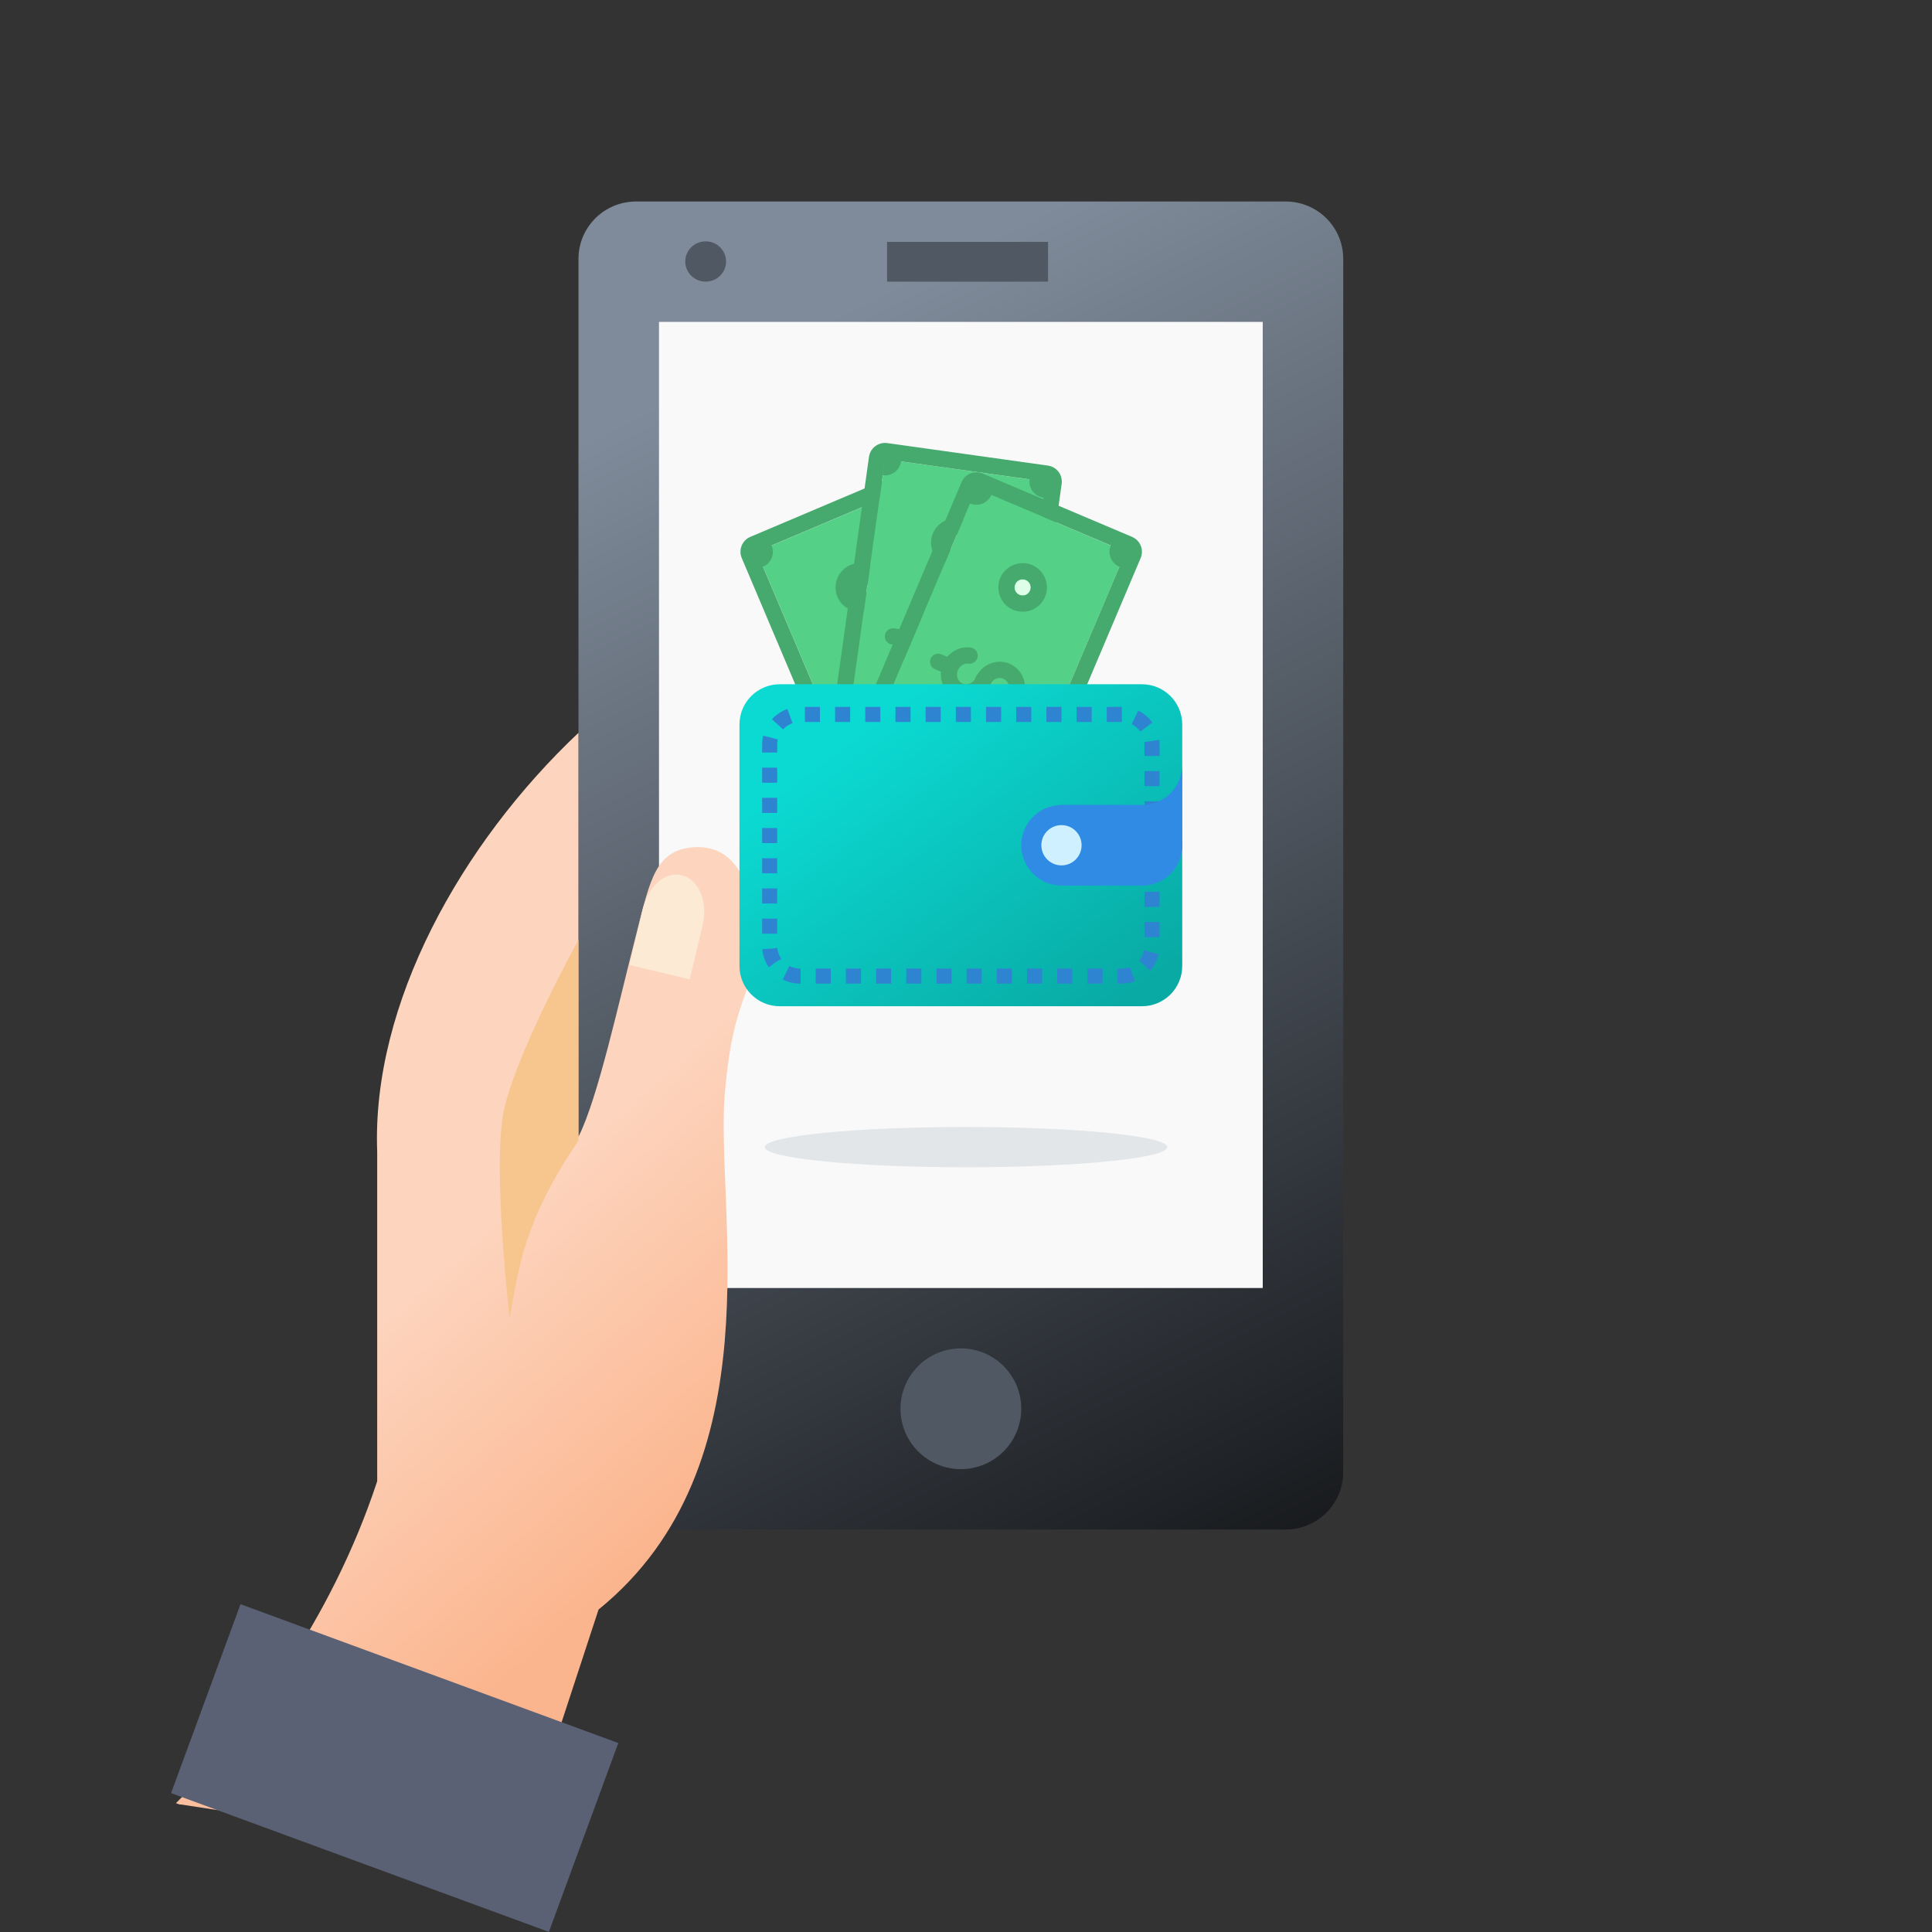<svg width="64" height="64" viewBox="0 0 64 64" fill="none" xmlns="http://www.w3.org/2000/svg">
<rect x="0" y="0" width="64" height="64" fill="#333333" stroke="none"/>
<path d="M42.588 6.675H21.071C20.017 6.675 19.163 7.525 19.163 8.573V48.768C19.163 49.816 20.017 50.667 21.071 50.667H42.588C43.642 50.667 44.496 49.816 44.496 48.768V8.573C44.496 7.525 43.642 6.675 42.588 6.675Z" fill="url(#paint0_linear)"/>
<path d="M41.83 10.663H21.83V42.667H41.83V10.663Z" fill="#F9F9F9"/>
<path d="M29.385 8.013V9.33H34.718V8.013H29.385Z" fill="#4F5863"/>
<path d="M23.376 9.329C23.75 9.329 24.052 9.031 24.052 8.663C24.052 8.294 23.75 7.996 23.376 7.996C23.003 7.996 22.7 8.294 22.7 8.663C22.7 9.031 23.003 9.329 23.376 9.329Z" fill="#4F5863"/>
<path d="M31.83 48.667C32.934 48.667 33.83 47.771 33.83 46.667C33.83 45.562 32.934 44.667 31.83 44.667C30.725 44.667 29.83 45.562 29.83 46.667C29.83 47.771 30.725 48.667 31.83 48.667Z" fill="#4F5863"/>
<path d="M19.162 24.276C15.275 27.946 12.31 33.254 12.495 38.151V49.068C10.964 53.71 8.184 57.378 5.828 59.734L5.953 59.776H5.995L9.536 60.318L17.162 61.484V61.443H17.203L17.245 61.193L19.828 53.318C25.71 48.547 23.7 40.035 24.007 36.27C24.313 32.505 25.181 33.033 24.912 30.776C24.912 28.982 24.181 27.965 22.953 28.067C21.725 28.17 21.54 29.145 21.12 30.776C20.491 33.222 19.811 36.37 19.162 37.657V24.276Z" fill="url(#paint1_linear)"/>
<path d="M16.881 43.666C17.191 42.02 17.322 40.5 19.162 37.783V31.134C19.162 31.134 17.044 34.966 16.678 36.855C16.312 38.744 16.881 43.666 16.881 43.666Z" fill="#F7C68F"/>
<path d="M20.482 57.74L7.967 53.141L5.668 59.399L18.183 63.997L20.482 57.74Z" fill="#5A6174"/>
<path d="M22.578 28.992C22.006 28.856 21.464 29.38 21.276 30.165C21.163 30.641 21.003 31.356 20.854 31.965L22.848 32.441L23.273 30.657C23.461 29.872 23.15 29.129 22.578 28.992Z" fill="#FCEAD4"/>
<path d="M38.667 38C38.667 37.632 35.682 37.333 32 37.333C28.318 37.333 25.334 37.632 25.334 38C25.334 38.368 28.318 38.667 32 38.667C35.682 38.667 38.667 38.368 38.667 38Z" fill="#E2E6E9"/>
<path d="M34.626 27.067L30.015 16.185L30.015 16.185L25.069 18.28L25.069 18.28L29.679 29.163L29.679 29.163L34.626 27.067L34.626 27.067Z" fill="#54D186"/>
<path d="M30.012 15.646C29.942 15.646 29.872 15.659 29.804 15.688L24.856 17.784C24.582 17.9 24.456 18.213 24.572 18.487L29.181 29.37C29.297 29.644 29.613 29.773 29.887 29.657L34.833 27.56C35.106 27.444 35.232 27.131 35.116 26.857L30.507 15.974C30.42 15.769 30.221 15.646 30.012 15.646L30.012 15.646ZM30.012 16.183L29.52 16.393C29.636 16.667 29.95 16.793 30.223 16.677L34.416 26.571C34.35 26.598 34.291 26.638 34.242 26.688C34.192 26.739 34.153 26.798 34.126 26.864C34.099 26.93 34.086 27 34.087 27.071C34.087 27.141 34.102 27.211 34.129 27.276L30.171 28.951C30.115 28.82 30.01 28.717 29.878 28.664C29.746 28.611 29.599 28.612 29.468 28.667L29.679 29.162L29.676 29.162L29.468 28.667L25.275 18.774C25.548 18.658 25.677 18.341 25.561 18.068L30.012 16.183L30.012 16.183Z" fill="#46AA6F"/>
<path fill-rule="evenodd" clip-rule="evenodd" d="M31.533 21.82C31.546 21.853 31.552 21.888 31.552 21.923C31.552 21.958 31.545 21.993 31.531 22.026C31.517 22.058 31.497 22.088 31.472 22.112C31.447 22.137 31.417 22.157 31.384 22.17L31.014 22.327C30.981 22.341 30.946 22.349 30.91 22.35C30.875 22.351 30.839 22.344 30.806 22.331C30.773 22.318 30.743 22.298 30.718 22.273C30.692 22.248 30.672 22.219 30.658 22.186C30.644 22.153 30.637 22.118 30.637 22.082C30.637 22.047 30.643 22.012 30.657 21.979C30.671 21.946 30.691 21.916 30.716 21.891C30.741 21.866 30.771 21.846 30.804 21.832L31.175 21.675C31.208 21.661 31.243 21.653 31.279 21.652C31.315 21.652 31.351 21.658 31.384 21.672C31.418 21.685 31.448 21.706 31.474 21.731C31.499 21.756 31.519 21.787 31.533 21.82Z" fill="#46AA6F"/>
<path d="M29.546 22.657C29.532 22.624 29.524 22.589 29.524 22.554C29.523 22.518 29.529 22.483 29.542 22.45C29.555 22.416 29.575 22.386 29.6 22.361C29.625 22.335 29.655 22.315 29.687 22.301C29.72 22.287 29.755 22.28 29.791 22.28C29.826 22.28 29.862 22.287 29.895 22.3C29.928 22.314 29.957 22.334 29.983 22.359C30.008 22.384 30.028 22.414 30.041 22.447C30.115 22.621 30.291 22.701 30.445 22.652C30.598 22.604 30.691 22.442 30.647 22.259C30.604 22.076 30.437 21.963 30.275 21.983C30.24 21.988 30.204 21.985 30.17 21.976C30.136 21.966 30.104 21.951 30.076 21.929C30.049 21.907 30.025 21.88 30.008 21.849C29.99 21.819 29.979 21.785 29.974 21.75C29.97 21.715 29.973 21.679 29.982 21.645C29.991 21.611 30.007 21.579 30.029 21.551C30.051 21.523 30.078 21.5 30.108 21.482C30.139 21.465 30.173 21.453 30.208 21.449C30.652 21.392 31.064 21.697 31.169 22.134C31.273 22.571 31.035 23.028 30.609 23.164C30.182 23.3 29.722 23.071 29.546 22.657Z" fill="#46AA6F"/>
<path d="M30.06 22.492C30.085 22.559 30.081 22.633 30.051 22.697C30.021 22.762 29.967 22.812 29.9 22.836C29.833 22.861 29.759 22.858 29.694 22.828C29.63 22.798 29.579 22.743 29.555 22.676C29.481 22.502 29.304 22.422 29.151 22.471C28.998 22.52 28.907 22.681 28.951 22.864C28.994 23.047 29.159 23.161 29.321 23.14C29.357 23.133 29.394 23.133 29.43 23.141C29.466 23.149 29.5 23.165 29.529 23.186C29.559 23.208 29.584 23.235 29.603 23.267C29.622 23.298 29.634 23.333 29.638 23.37C29.643 23.406 29.64 23.443 29.63 23.478C29.62 23.514 29.602 23.546 29.579 23.575C29.556 23.603 29.527 23.626 29.494 23.643C29.461 23.66 29.425 23.669 29.389 23.672C28.945 23.728 28.532 23.427 28.427 22.99C28.323 22.553 28.562 22.095 28.989 21.959C29.416 21.823 29.874 22.053 30.05 22.467C30.054 22.475 30.057 22.483 30.06 22.492Z" fill="#46AA6F"/>
<path fill-rule="evenodd" clip-rule="evenodd" d="M28.936 22.92C28.949 22.953 28.956 22.988 28.956 23.023C28.955 23.058 28.948 23.093 28.934 23.126C28.921 23.158 28.901 23.188 28.875 23.212C28.85 23.237 28.82 23.257 28.788 23.27L28.417 23.427C28.384 23.442 28.349 23.449 28.314 23.45C28.278 23.451 28.243 23.444 28.209 23.431C28.176 23.418 28.146 23.398 28.121 23.373C28.095 23.349 28.075 23.319 28.061 23.286C28.047 23.253 28.04 23.218 28.04 23.183C28.04 23.147 28.047 23.112 28.06 23.079C28.074 23.046 28.094 23.016 28.119 22.991C28.144 22.966 28.174 22.946 28.207 22.933L28.578 22.775C28.611 22.761 28.647 22.753 28.683 22.753C28.719 22.752 28.755 22.759 28.788 22.772C28.821 22.786 28.852 22.806 28.877 22.831C28.902 22.857 28.922 22.887 28.936 22.92Z" fill="#46AA6F"/>
<path d="M30.962 25.994C30.904 25.857 30.968 25.7 31.104 25.642C31.241 25.584 31.398 25.648 31.456 25.784C31.514 25.921 31.45 26.078 31.314 26.136C31.177 26.194 31.02 26.13 30.962 25.994Z" fill="#DEFFE7"/>
<path d="M31.95 25.575C32.122 25.982 31.929 26.459 31.522 26.631C31.115 26.804 30.638 26.611 30.466 26.204C30.294 25.797 30.487 25.32 30.893 25.148C31.3 24.975 31.777 25.168 31.95 25.575ZM31.455 25.785C31.396 25.645 31.243 25.583 31.103 25.642C30.964 25.701 30.901 25.855 30.96 25.994C31.02 26.134 31.173 26.196 31.313 26.137C31.452 26.078 31.514 25.924 31.455 25.785Z" fill="#46AA6F"/>
<path d="M28.238 19.563C28.18 19.427 28.243 19.269 28.38 19.211C28.517 19.153 28.674 19.217 28.732 19.354C28.79 19.49 28.726 19.648 28.59 19.706C28.453 19.764 28.295 19.7 28.238 19.563Z" fill="#DEFFE7"/>
<path d="M29.226 19.145C29.398 19.551 29.205 20.029 28.798 20.201C28.391 20.373 27.914 20.18 27.742 19.773C27.569 19.366 27.763 18.889 28.169 18.717C28.576 18.544 29.053 18.738 29.226 19.145ZM28.731 19.354C28.672 19.215 28.518 19.152 28.379 19.212C28.239 19.271 28.177 19.424 28.236 19.564C28.296 19.703 28.449 19.765 28.588 19.706C28.728 19.647 28.79 19.494 28.731 19.354Z" fill="#46AA6F"/>
<path d="M27.683 26.917L29.32 15.212L29.32 15.212L34.64 15.956L34.64 15.956L33.004 27.66L33.004 27.66L27.683 26.917L27.683 26.917Z" fill="#54D186"/>
<path d="M29.393 14.678C29.098 14.637 28.827 14.841 28.786 15.136L27.148 26.84C27.107 27.134 27.311 27.405 27.606 27.446L32.926 28.191C33.221 28.232 33.492 28.027 33.533 27.733L35.169 16.029C35.21 15.735 35.008 15.464 34.713 15.423L29.393 14.678ZM29.317 15.209L29.244 15.743C29.538 15.784 29.807 15.579 29.848 15.285L34.106 15.879C34.065 16.172 34.271 16.444 34.565 16.485L33.002 27.66L33.075 27.126C33.005 27.116 32.934 27.12 32.865 27.138C32.797 27.156 32.733 27.187 32.676 27.229C32.62 27.272 32.573 27.325 32.537 27.386C32.501 27.447 32.478 27.514 32.468 27.584L28.213 26.991C28.223 26.921 28.219 26.849 28.201 26.781C28.183 26.713 28.152 26.648 28.11 26.592C28.067 26.536 28.014 26.488 27.953 26.453C27.892 26.417 27.825 26.393 27.755 26.384L29.317 15.209Z" fill="#46AA6F"/>
<path fill-rule="evenodd" clip-rule="evenodd" d="M29.312 21.048C29.308 21.083 29.311 21.118 29.32 21.152C29.329 21.186 29.346 21.218 29.367 21.246C29.389 21.274 29.416 21.297 29.447 21.315C29.477 21.332 29.511 21.343 29.546 21.348L29.945 21.403C29.98 21.409 30.016 21.407 30.051 21.398C30.085 21.39 30.118 21.375 30.146 21.353C30.175 21.332 30.199 21.305 30.217 21.275C30.235 21.244 30.247 21.21 30.252 21.175C30.257 21.14 30.255 21.104 30.246 21.069C30.237 21.035 30.221 21.003 30.199 20.974C30.178 20.946 30.151 20.922 30.12 20.905C30.089 20.887 30.055 20.876 30.02 20.871L29.62 20.816C29.585 20.81 29.549 20.812 29.514 20.82C29.479 20.829 29.446 20.845 29.417 20.866C29.389 20.888 29.364 20.915 29.346 20.947C29.328 20.978 29.317 21.012 29.312 21.048Z" fill="#46AA6F"/>
<path d="M31.448 21.342C31.453 21.307 31.451 21.271 31.443 21.236C31.434 21.202 31.419 21.169 31.398 21.141C31.377 21.112 31.35 21.088 31.319 21.07C31.288 21.052 31.255 21.04 31.219 21.035C31.184 21.03 31.148 21.032 31.114 21.041C31.079 21.05 31.047 21.066 31.019 21.088C30.991 21.11 30.967 21.137 30.949 21.168C30.932 21.198 30.92 21.233 30.916 21.268C30.89 21.455 30.739 21.578 30.579 21.57C30.418 21.563 30.287 21.43 30.281 21.243C30.276 21.055 30.408 20.902 30.569 20.88C30.604 20.875 30.638 20.864 30.669 20.846C30.699 20.828 30.726 20.804 30.747 20.776C30.769 20.748 30.784 20.716 30.793 20.681C30.802 20.647 30.804 20.612 30.799 20.577C30.794 20.542 30.783 20.508 30.765 20.477C30.747 20.447 30.723 20.42 30.695 20.399C30.667 20.377 30.635 20.362 30.601 20.353C30.566 20.344 30.531 20.342 30.496 20.347C30.052 20.407 29.733 20.807 29.745 21.257C29.758 21.706 30.105 22.086 30.553 22.107C31 22.128 31.386 21.787 31.448 21.342Z" fill="#46AA6F"/>
<path d="M30.909 21.316C30.902 21.387 30.925 21.457 30.97 21.512C31.016 21.567 31.082 21.601 31.153 21.607C31.224 21.613 31.294 21.591 31.349 21.545C31.404 21.5 31.438 21.434 31.444 21.363C31.471 21.176 31.621 21.053 31.781 21.06C31.942 21.068 32.072 21.2 32.077 21.388C32.082 21.576 31.952 21.729 31.791 21.75C31.754 21.753 31.718 21.763 31.686 21.78C31.653 21.797 31.624 21.82 31.601 21.849C31.578 21.877 31.561 21.91 31.551 21.946C31.541 21.981 31.538 22.018 31.543 22.054C31.548 22.091 31.561 22.126 31.58 22.157C31.599 22.189 31.624 22.216 31.654 22.237C31.684 22.259 31.718 22.273 31.754 22.281C31.79 22.289 31.827 22.289 31.863 22.282C32.306 22.221 32.627 21.823 32.615 21.374C32.603 20.925 32.253 20.545 31.805 20.523C31.358 20.502 30.975 20.843 30.912 21.288C30.911 21.297 30.909 21.306 30.909 21.316Z" fill="#46AA6F"/>
<path fill-rule="evenodd" clip-rule="evenodd" d="M32.106 21.438C32.102 21.473 32.104 21.509 32.114 21.543C32.123 21.577 32.139 21.609 32.161 21.637C32.182 21.664 32.209 21.688 32.24 21.705C32.271 21.723 32.304 21.734 32.34 21.738L32.739 21.794C32.774 21.799 32.81 21.798 32.844 21.789C32.879 21.78 32.911 21.765 32.94 21.744C32.968 21.723 32.992 21.696 33.011 21.665C33.029 21.635 33.041 21.601 33.046 21.566C33.05 21.53 33.048 21.494 33.039 21.46C33.03 21.425 33.014 21.393 32.993 21.365C32.971 21.337 32.944 21.313 32.913 21.295C32.882 21.278 32.848 21.266 32.813 21.262L32.414 21.206C32.378 21.2 32.342 21.202 32.307 21.211C32.272 21.22 32.239 21.235 32.211 21.257C32.182 21.279 32.158 21.306 32.14 21.337C32.122 21.368 32.11 21.403 32.106 21.438Z" fill="#46AA6F"/>
<path d="M30.715 24.628C30.786 24.638 30.85 24.676 30.893 24.733C30.936 24.79 30.954 24.861 30.944 24.932C30.934 25.002 30.897 25.066 30.84 25.109C30.783 25.152 30.712 25.17 30.641 25.16C30.57 25.151 30.507 25.113 30.464 25.056C30.421 25 30.402 24.928 30.412 24.857C30.422 24.787 30.46 24.723 30.516 24.68C30.573 24.637 30.645 24.619 30.715 24.628Z" fill="#DEFFE7"/>
<path d="M29.881 24.783C29.82 25.221 30.13 25.631 30.568 25.693C31.005 25.754 31.416 25.444 31.477 25.006C31.538 24.569 31.228 24.158 30.791 24.097C30.353 24.035 29.942 24.346 29.881 24.783ZM30.413 24.857C30.434 24.707 30.566 24.608 30.716 24.629C30.866 24.65 30.966 24.782 30.945 24.932C30.924 25.082 30.792 25.182 30.642 25.161C30.492 25.14 30.392 25.008 30.413 24.857Z" fill="#46AA6F"/>
<path d="M31.683 17.712C31.753 17.722 31.817 17.759 31.86 17.816C31.903 17.873 31.921 17.945 31.912 18.015C31.902 18.086 31.864 18.149 31.807 18.192C31.75 18.235 31.679 18.254 31.608 18.244C31.538 18.234 31.474 18.197 31.431 18.14C31.388 18.083 31.37 18.011 31.38 17.941C31.389 17.87 31.427 17.806 31.484 17.764C31.541 17.721 31.612 17.702 31.683 17.712Z" fill="#DEFFE7"/>
<path d="M30.848 17.867C30.787 18.304 31.097 18.715 31.535 18.776C31.972 18.837 32.383 18.527 32.444 18.09C32.506 17.652 32.196 17.241 31.758 17.18C31.32 17.119 30.91 17.429 30.848 17.867ZM31.38 17.941C31.401 17.791 31.534 17.691 31.684 17.712C31.834 17.733 31.933 17.865 31.913 18.015C31.892 18.165 31.759 18.265 31.609 18.244C31.459 18.223 31.36 18.091 31.38 17.941Z" fill="#46AA6F"/>
<path d="M27.734 27.068L32.344 16.185L32.344 16.185L37.291 18.281L37.291 18.281L32.681 29.163L32.681 29.163L27.734 27.068L27.734 27.068Z" fill="#54D186"/>
<path d="M32.345 15.646C32.136 15.646 31.938 15.769 31.851 15.975L27.239 26.857C27.122 27.131 27.251 27.444 27.525 27.561L32.47 29.657C32.744 29.773 33.06 29.645 33.176 29.37L37.785 18.488C37.902 18.213 37.773 17.901 37.499 17.784L32.554 15.688C32.485 15.659 32.415 15.646 32.345 15.646L32.345 15.646ZM32.84 16.394L36.796 18.068C36.68 18.341 36.809 18.658 37.082 18.774L32.89 28.667C32.759 28.612 32.611 28.611 32.479 28.664C32.348 28.717 32.242 28.82 32.187 28.951L28.228 27.277C28.256 27.212 28.271 27.142 28.271 27.071C28.272 27 28.259 26.93 28.233 26.865C28.206 26.799 28.167 26.74 28.118 26.689C28.068 26.639 28.009 26.599 27.944 26.571L32.134 16.678C32.408 16.793 32.724 16.667 32.84 16.394Z" fill="#46AA6F"/>
<path fill-rule="evenodd" clip-rule="evenodd" d="M30.827 21.821C30.814 21.853 30.807 21.888 30.808 21.924C30.808 21.959 30.815 21.994 30.829 22.026C30.843 22.059 30.863 22.088 30.888 22.113C30.913 22.138 30.943 22.157 30.975 22.171L31.346 22.328C31.379 22.342 31.414 22.35 31.45 22.35C31.485 22.351 31.521 22.345 31.554 22.332C31.587 22.318 31.617 22.299 31.642 22.274C31.668 22.249 31.688 22.219 31.702 22.187C31.716 22.154 31.723 22.119 31.723 22.083C31.723 22.047 31.716 22.012 31.703 21.979C31.689 21.946 31.669 21.916 31.644 21.891C31.619 21.866 31.589 21.846 31.556 21.833L31.185 21.676C31.152 21.661 31.116 21.654 31.081 21.653C31.044 21.652 31.009 21.659 30.975 21.672C30.942 21.686 30.912 21.706 30.886 21.732C30.861 21.757 30.841 21.787 30.827 21.821Z" fill="#46AA6F"/>
<path d="M32.813 22.657C32.828 22.625 32.836 22.59 32.836 22.554C32.837 22.519 32.831 22.483 32.818 22.45C32.804 22.417 32.785 22.387 32.76 22.361C32.735 22.336 32.705 22.316 32.672 22.302C32.64 22.288 32.605 22.281 32.569 22.281C32.533 22.28 32.498 22.287 32.465 22.301C32.432 22.314 32.402 22.334 32.377 22.36C32.352 22.385 32.332 22.415 32.319 22.448C32.245 22.622 32.068 22.702 31.915 22.653C31.762 22.604 31.669 22.442 31.713 22.259C31.756 22.077 31.923 21.963 32.085 21.984C32.12 21.988 32.155 21.986 32.19 21.977C32.224 21.967 32.255 21.951 32.283 21.929C32.311 21.908 32.335 21.881 32.352 21.85C32.37 21.819 32.381 21.785 32.385 21.75C32.39 21.715 32.387 21.68 32.378 21.645C32.368 21.611 32.352 21.579 32.331 21.551C32.309 21.523 32.282 21.5 32.251 21.483C32.221 21.465 32.187 21.454 32.152 21.45C31.707 21.393 31.296 21.697 31.191 22.134C31.087 22.571 31.325 23.028 31.751 23.165C32.178 23.301 32.638 23.071 32.813 22.657Z" fill="#46AA6F"/>
<path d="M32.3 22.492C32.276 22.559 32.279 22.633 32.309 22.698C32.339 22.763 32.394 22.813 32.461 22.837C32.528 22.862 32.602 22.858 32.666 22.828C32.731 22.798 32.781 22.744 32.805 22.677C32.879 22.503 33.056 22.423 33.209 22.472C33.362 22.521 33.453 22.682 33.41 22.864C33.366 23.047 33.201 23.161 33.04 23.141C33.004 23.134 32.966 23.134 32.931 23.142C32.895 23.15 32.861 23.165 32.831 23.187C32.801 23.208 32.776 23.236 32.758 23.267C32.739 23.299 32.727 23.334 32.722 23.37C32.717 23.407 32.72 23.444 32.73 23.479C32.741 23.514 32.758 23.547 32.781 23.575C32.805 23.604 32.834 23.627 32.866 23.644C32.899 23.66 32.935 23.67 32.972 23.672C33.416 23.729 33.828 23.428 33.933 22.99C34.038 22.553 33.798 22.096 33.371 21.959C32.945 21.823 32.486 22.053 32.311 22.467C32.307 22.475 32.303 22.484 32.3 22.492Z" fill="#46AA6F"/>
<path fill-rule="evenodd" clip-rule="evenodd" d="M33.425 22.921C33.411 22.953 33.404 22.988 33.405 23.024C33.405 23.059 33.412 23.094 33.426 23.126C33.44 23.159 33.46 23.188 33.485 23.213C33.51 23.238 33.54 23.258 33.572 23.271L33.944 23.428C33.976 23.442 34.011 23.45 34.047 23.451C34.082 23.451 34.118 23.445 34.151 23.432C34.184 23.419 34.214 23.399 34.239 23.374C34.265 23.349 34.285 23.32 34.299 23.287C34.313 23.254 34.32 23.219 34.32 23.183C34.321 23.148 34.314 23.112 34.3 23.079C34.286 23.047 34.266 23.017 34.241 22.991C34.216 22.966 34.186 22.947 34.153 22.933L33.782 22.776C33.749 22.762 33.714 22.754 33.678 22.753C33.642 22.753 33.606 22.759 33.572 22.773C33.539 22.786 33.509 22.806 33.483 22.832C33.458 22.857 33.438 22.887 33.425 22.921Z" fill="#46AA6F"/>
<path d="M31.398 25.994C31.456 25.858 31.392 25.7 31.256 25.642C31.119 25.584 30.962 25.648 30.904 25.785C30.846 25.921 30.91 26.079 31.046 26.137C31.183 26.195 31.34 26.131 31.398 25.994Z" fill="#DEFFE7"/>
<path d="M30.41 25.576C30.238 25.983 30.431 26.46 30.838 26.632C31.244 26.804 31.722 26.611 31.894 26.204C32.066 25.798 31.873 25.32 31.466 25.148C31.059 24.976 30.582 25.169 30.41 25.576ZM30.905 25.785C30.964 25.646 31.117 25.584 31.257 25.643C31.396 25.702 31.459 25.855 31.399 25.995C31.34 26.134 31.187 26.197 31.047 26.137C30.908 26.078 30.846 25.925 30.905 25.785Z" fill="#46AA6F"/>
<path d="M34.122 19.564C34.18 19.427 34.116 19.27 33.98 19.212C33.843 19.154 33.686 19.218 33.628 19.354C33.57 19.491 33.634 19.648 33.77 19.706C33.907 19.764 34.065 19.7 34.122 19.564Z" fill="#DEFFE7"/>
<path d="M33.134 19.145C32.962 19.552 33.155 20.029 33.562 20.201C33.969 20.374 34.446 20.181 34.618 19.774C34.791 19.367 34.597 18.89 34.191 18.718C33.784 18.545 33.306 18.738 33.134 19.145ZM33.629 19.355C33.688 19.215 33.841 19.153 33.981 19.212C34.12 19.271 34.183 19.425 34.123 19.564C34.064 19.704 33.911 19.766 33.771 19.707C33.632 19.648 33.57 19.494 33.629 19.355Z" fill="#46AA6F"/>
<path d="M37.829 22.667H25.829C25.093 22.667 24.496 23.264 24.496 24V32C24.496 32.736 25.093 33.333 25.829 33.333H37.829C38.566 33.333 39.163 32.736 39.163 32V24C39.163 23.264 38.566 22.667 37.829 22.667Z" fill="url(#paint2_linear)"/>
<path d="M37.163 23.667H26.496C25.944 23.667 25.496 24.114 25.496 24.667V31.333C25.496 31.886 25.944 32.333 26.496 32.333H37.163C37.715 32.333 38.163 31.886 38.163 31.333V24.667C38.163 24.114 37.715 23.667 37.163 23.667Z" stroke="#2F84D1" stroke-width="0.5" stroke-dasharray="0.5 0.5"/>
<path d="M37.83 26.667H35.163C34.426 26.667 33.83 27.264 33.83 28C33.83 28.736 34.426 29.333 35.163 29.333H37.83C38.566 29.333 39.163 28.736 39.163 28C39.163 27.264 38.566 26.667 37.83 26.667Z" fill="#308BE5"/>
<path d="M35.163 29.334H37.829C38.568 29.334 39.163 28.739 39.163 28V25.334C39.163 26.072 38.568 26.667 37.829 26.667H35.163C35.163 28 35.163 28 35.163 29.334Z" fill="#308BE5"/>
<path d="M35.163 28.667C35.531 28.667 35.829 28.368 35.829 28C35.829 27.632 35.531 27.333 35.163 27.333C34.795 27.333 34.496 27.632 34.496 28C34.496 28.368 34.795 28.667 35.163 28.667Z" fill="#CFF1FF"/>
<defs>
<linearGradient id="paint0_linear" x1="24.5" y1="12" x2="44" y2="51" gradientUnits="userSpaceOnUse">
<stop stop-color="#7F8B9A"/>
<stop offset="1" stop-color="#17191C"/>
</linearGradient>
<linearGradient id="paint1_linear" x1="14" y1="42" x2="22" y2="51" gradientUnits="userSpaceOnUse">
<stop stop-color="#FDD5BF"/>
<stop offset="1" stop-color="#FBB58E"/>
</linearGradient>
<linearGradient id="paint2_linear" x1="27.586" y1="24.914" x2="34.814" y2="34.853" gradientUnits="userSpaceOnUse">
<stop stop-color="#0BDAD2"/>
<stop offset="1" stop-color="#09AAA4"/>
</linearGradient>
</defs>
</svg>
